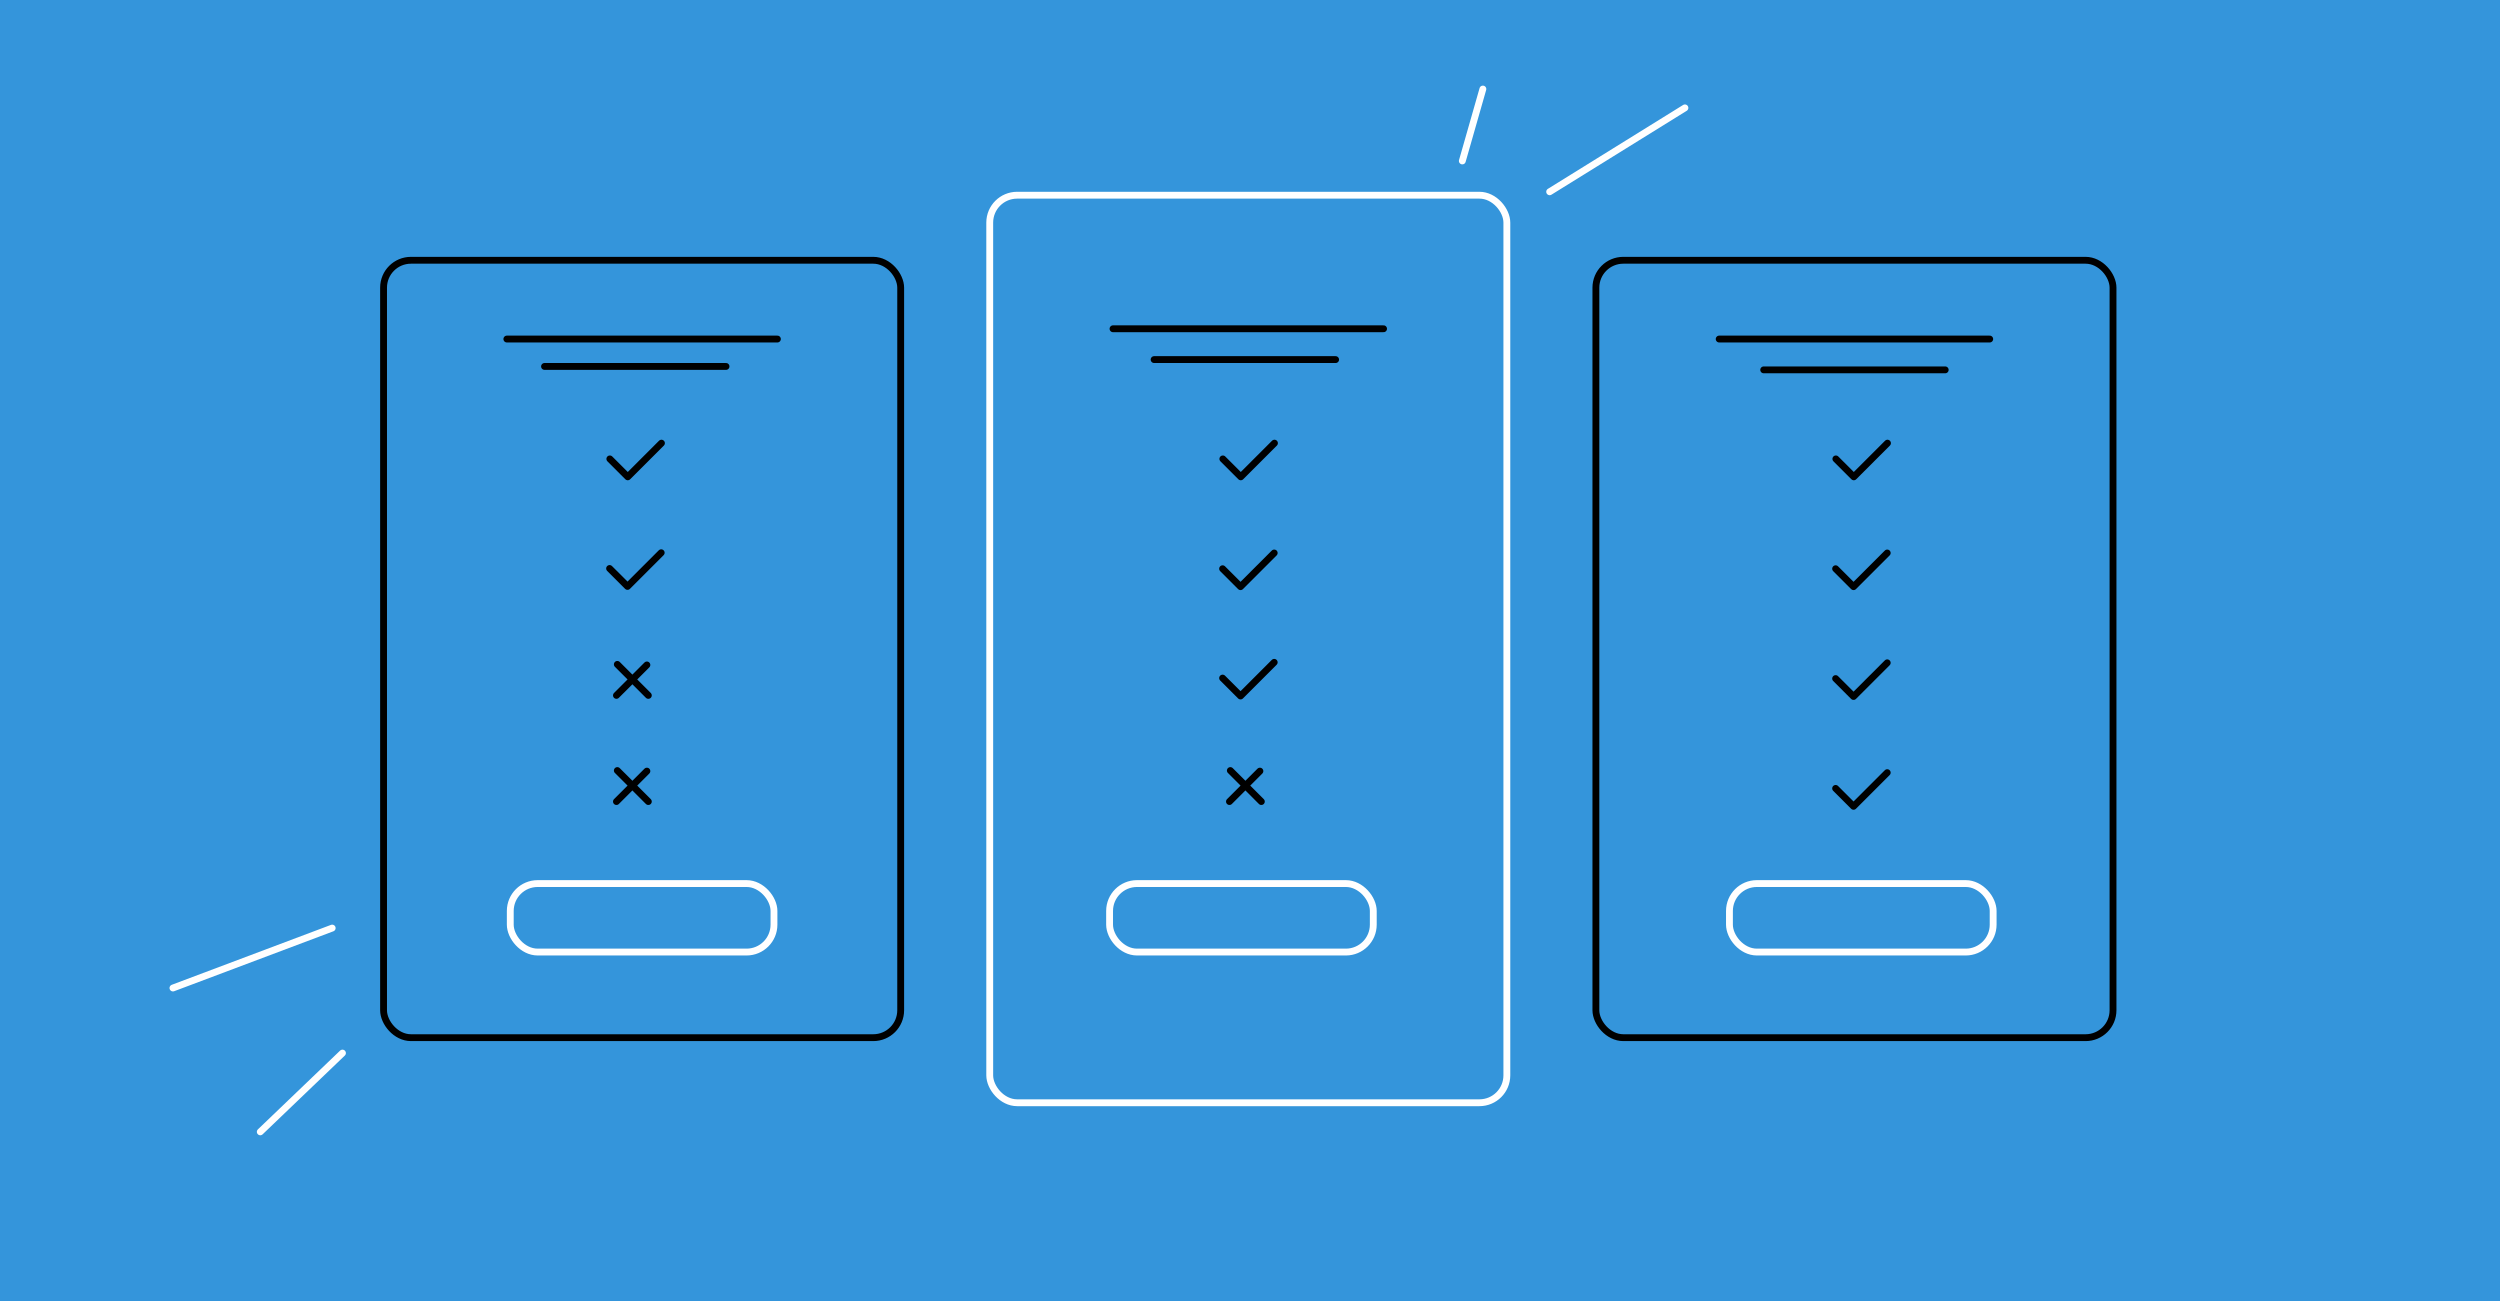 <?xml version="1.0" encoding="UTF-8"?> <svg xmlns="http://www.w3.org/2000/svg" width="730" height="380" viewBox="0 0 730 380" fill="none"> <rect width="730" height="380" fill="#3495DB"></rect> <rect x="466" y="76" width="151" height="227" rx="8" fill="#3495DB" stroke="black" stroke-width="2"></rect> <rect x="289" y="57" width="151" height="265" rx="8" fill="#3495DB" stroke="white" stroke-width="2"></rect> <rect x="112" y="76" width="151" height="227" rx="8" fill="#3495DB" stroke="black" stroke-width="2"></rect> <rect x="149" y="258" width="77" height="20" rx="8" fill="#3495DB" stroke="white" stroke-width="2"></rect> <rect x="324" y="258" width="77" height="20" rx="8" fill="#3495DB" stroke="white" stroke-width="2"></rect> <rect x="505" y="258" width="77" height="20" rx="8" fill="#3495DB" stroke="white" stroke-width="2"></rect> <path d="M357.072 134L362.308 139.236L372.143 129.4" stroke="black" stroke-width="2" stroke-linecap="round" stroke-linejoin="round"></path> <path d="M178.072 134L183.308 139.236L193.143 129.4" stroke="black" stroke-width="2" stroke-linecap="round" stroke-linejoin="round"></path> <path d="M536.072 134L541.308 139.236L551.143 129.4" stroke="black" stroke-width="2" stroke-linecap="round" stroke-linejoin="round"></path> <path d="M357 166.071L362.236 171.307L372.071 161.472" stroke="black" stroke-width="2" stroke-linecap="round" stroke-linejoin="round"></path> <path d="M178 166L183.236 171.236L193.071 161.4" stroke="black" stroke-width="2" stroke-linecap="round" stroke-linejoin="round"></path> <path d="M536 166.071L541.236 171.307L551.071 161.472" stroke="black" stroke-width="2" stroke-linecap="round" stroke-linejoin="round"></path> <path d="M357 198L362.236 203.236L372.071 193.4" stroke="black" stroke-width="2" stroke-linecap="round" stroke-linejoin="round"></path> <path d="M536 198.143L541.236 203.378L551.071 193.543" stroke="black" stroke-width="2" stroke-linecap="round" stroke-linejoin="round"></path> <path d="M536 230.214L541.236 235.45L551.071 225.614" stroke="black" stroke-width="2" stroke-linecap="round" stroke-linejoin="round"></path> <path d="M325 96H404" stroke="black" stroke-width="2" stroke-linecap="round" stroke-linejoin="round"></path> <path d="M148 99H227" stroke="black" stroke-width="2" stroke-linecap="round" stroke-linejoin="round"></path> <path d="M159 107H212" stroke="black" stroke-width="2" stroke-linecap="round" stroke-linejoin="round"></path> <path d="M337 105H390" stroke="black" stroke-width="2" stroke-linecap="round" stroke-linejoin="round"></path> <path d="M515 108H568" stroke="black" stroke-width="2" stroke-linecap="round" stroke-linejoin="round"></path> <path d="M502 99H581" stroke="black" stroke-width="2" stroke-linecap="round" stroke-linejoin="round"></path> <path d="M188.892 194.164L180 203.055" stroke="black" stroke-width="2" stroke-miterlimit="10" stroke-linecap="round" stroke-linejoin="round"></path> <path d="M189.314 203.056L180.259 194" stroke="black" stroke-width="2" stroke-miterlimit="10" stroke-linecap="round" stroke-linejoin="round"></path> <path d="M188.892 225.164L180 234.055" stroke="black" stroke-width="2" stroke-miterlimit="10" stroke-linecap="round" stroke-linejoin="round"></path> <path d="M189.314 234.056L180.259 225" stroke="black" stroke-width="2" stroke-miterlimit="10" stroke-linecap="round" stroke-linejoin="round"></path> <path d="M367.892 225.164L359 234.055" stroke="black" stroke-width="2" stroke-miterlimit="10" stroke-linecap="round" stroke-linejoin="round"></path> <path d="M368.314 234.056L359.259 225" stroke="black" stroke-width="2" stroke-miterlimit="10" stroke-linecap="round" stroke-linejoin="round"></path> <path d="M427 47L433 26" stroke="white" stroke-width="2" stroke-linecap="round"></path> <path d="M452.5 56L492 31.5" stroke="white" stroke-width="2" stroke-linecap="round"></path> <path d="M97 271L50.5 288.5" stroke="white" stroke-width="2" stroke-linecap="round"></path> <path d="M100 307.5L76 330.5" stroke="white" stroke-width="2" stroke-linecap="round"></path> </svg> 
